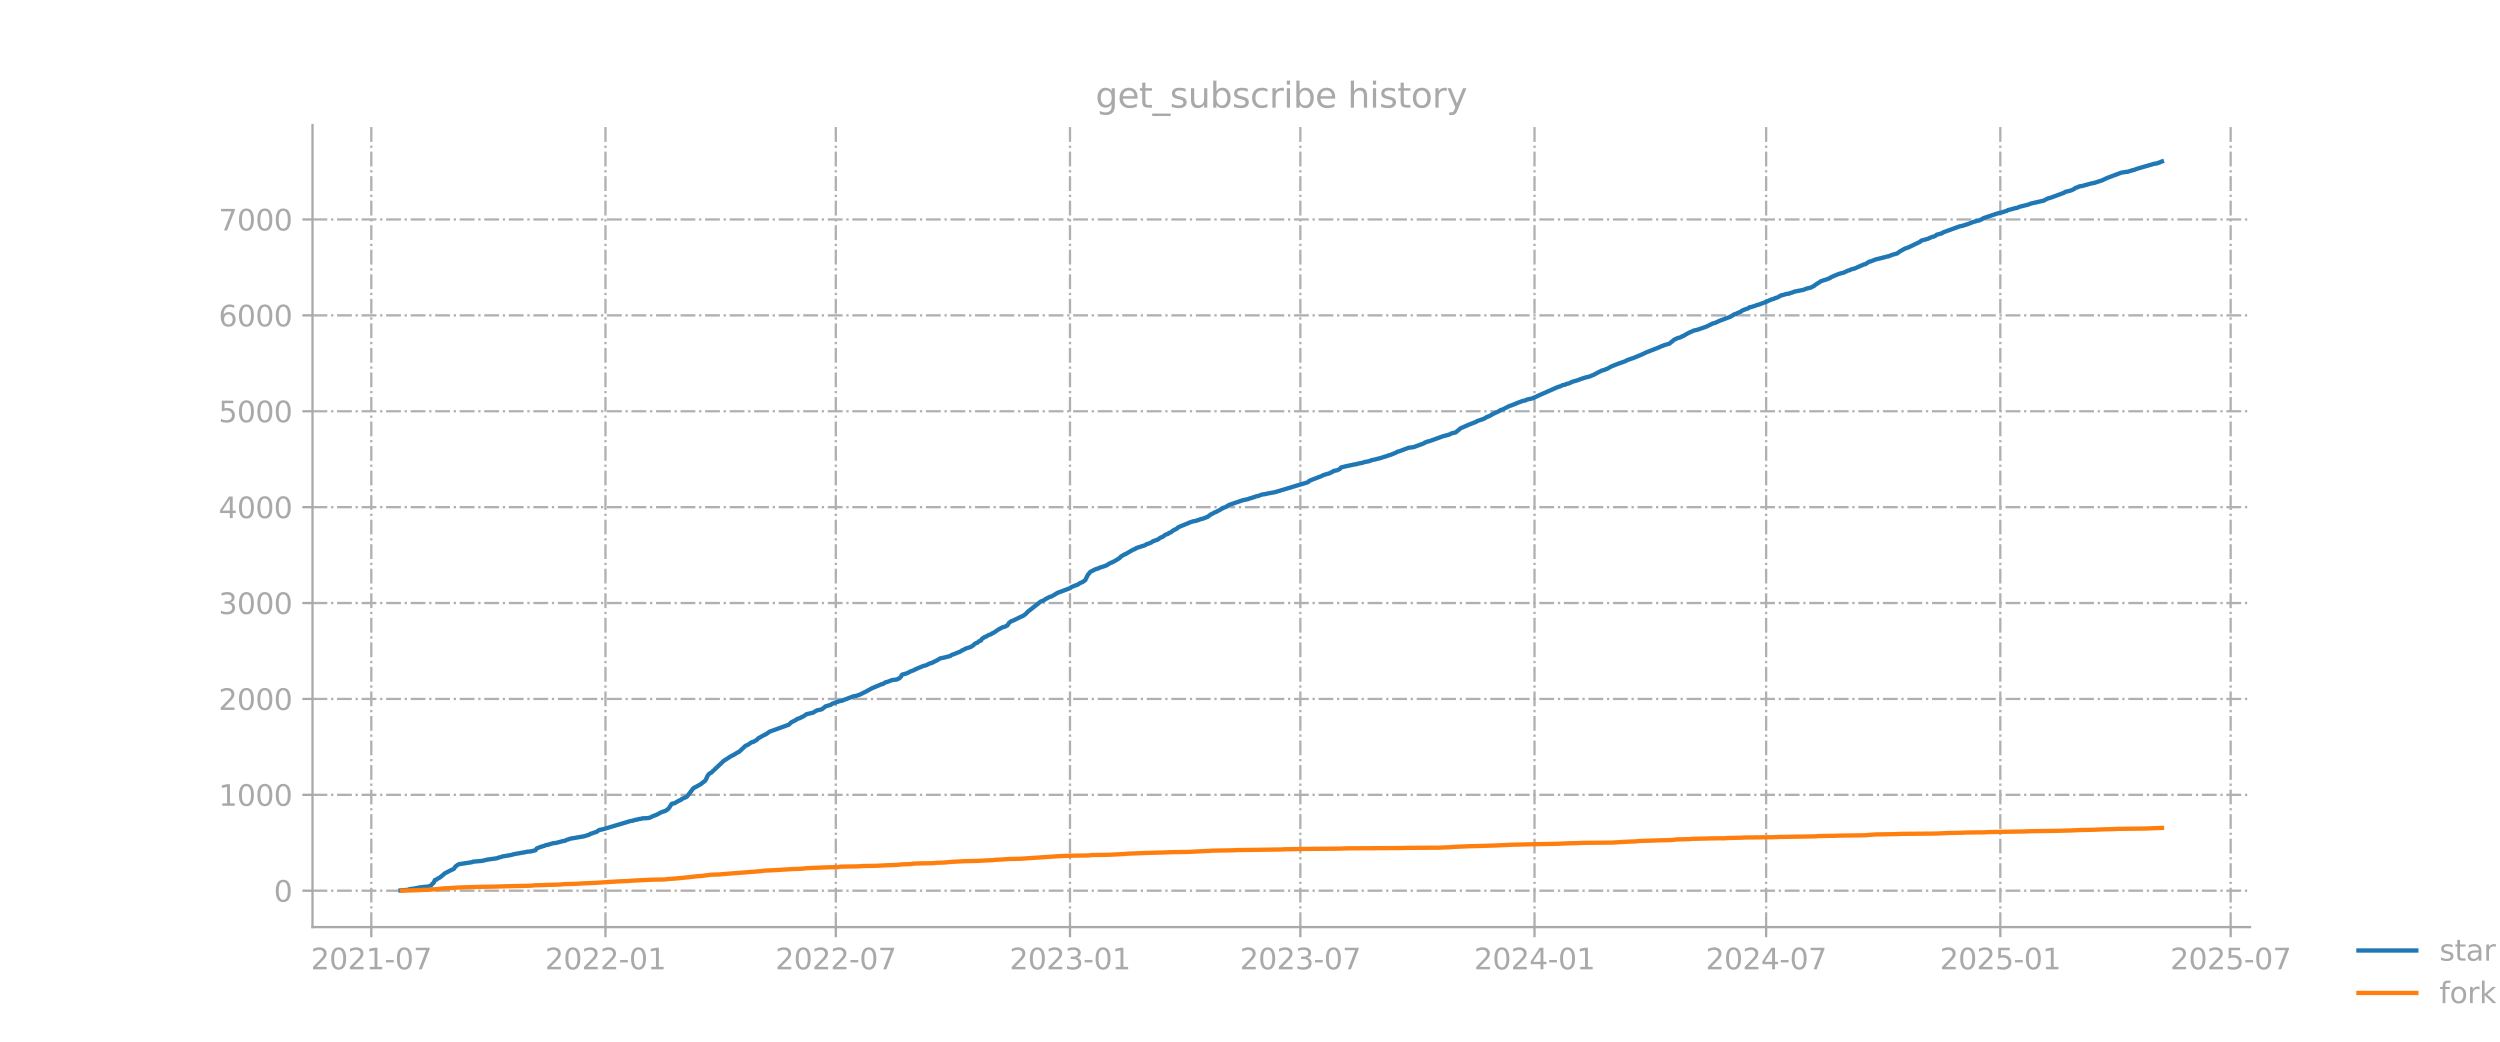 <?xml version="1.0" encoding="utf-8" standalone="no"?>
<!DOCTYPE svg PUBLIC "-//W3C//DTD SVG 1.1//EN"
  "http://www.w3.org/Graphics/SVG/1.1/DTD/svg11.dtd">
<svg xmlns:xlink="http://www.w3.org/1999/xlink" width="864pt" height="360pt" viewBox="0 0 864 360" xmlns="http://www.w3.org/2000/svg" version="1.1">
 <defs>
  <style type="text/css">*{stroke-linejoin: round; stroke-linecap: butt}</style>
 </defs>
 <g id="figure_1">
  <g id="patch_1">
   <path d="M 0 360 
L 864 360 
L 864 0 
L 0 0 
L 0 360 
z
" style="fill: none; opacity: 0"/>
  </g>
  <g id="axes_1">
   <g id="patch_2">
    <path d="M 108 320.4 
L 777.6 320.4 
L 777.6 43.2 
L 108 43.2 
L 108 320.4 
z
" style="fill: none; opacity: 0"/>
   </g>
   <g id="matplotlib.axis_1">
    <g id="xtick_1">
     <g id="line2d_1">
      <path d="M 128.32 320.4 
L 128.32 43.2 
" clip-path="url(#p3b0c1afda5)" style="fill: none; stroke-dasharray: 5.12,1.28,0.8,1.28; stroke-dashoffset: 0; stroke: #b0b0b0; stroke-width: 0.8"/>
     </g>
     <g id="line2d_2">
      <defs>
       <path id="mef8907fcc9" d="M 0 0 
L 0 3.5 
" style="stroke: #a9a9a9; stroke-width: 0.8"/>
      </defs>
      <g>
       <use xlink:href="#mef8907fcc9" x="128.32" y="320.4" style="fill: #a9a9a9; stroke: #a9a9a9; stroke-width: 0.8"/>
      </g>
     </g>
     <g id="text_1">
      <!-- 2021-07 -->
      <g style="fill: #a9a9a9" transform="translate(107.429 334.998) scale(0.1 -0.1)">
       <defs>
        <path id="DejaVuSans-32" d="M 1228 531 
L 3431 531 
L 3431 0 
L 469 0 
L 469 531 
Q 828 903 1448 1529 
Q 2069 2156 2228 2338 
Q 2531 2678 2651 2914 
Q 2772 3150 2772 3378 
Q 2772 3750 2511 3984 
Q 2250 4219 1831 4219 
Q 1534 4219 1204 4116 
Q 875 4013 500 3803 
L 500 4441 
Q 881 4594 1212 4672 
Q 1544 4750 1819 4750 
Q 2544 4750 2975 4387 
Q 3406 4025 3406 3419 
Q 3406 3131 3298 2873 
Q 3191 2616 2906 2266 
Q 2828 2175 2409 1742 
Q 1991 1309 1228 531 
z
" transform="scale(0.016)"/>
        <path id="DejaVuSans-30" d="M 2034 4250 
Q 1547 4250 1301 3770 
Q 1056 3291 1056 2328 
Q 1056 1369 1301 889 
Q 1547 409 2034 409 
Q 2525 409 2770 889 
Q 3016 1369 3016 2328 
Q 3016 3291 2770 3770 
Q 2525 4250 2034 4250 
z
M 2034 4750 
Q 2819 4750 3233 4129 
Q 3647 3509 3647 2328 
Q 3647 1150 3233 529 
Q 2819 -91 2034 -91 
Q 1250 -91 836 529 
Q 422 1150 422 2328 
Q 422 3509 836 4129 
Q 1250 4750 2034 4750 
z
" transform="scale(0.016)"/>
        <path id="DejaVuSans-31" d="M 794 531 
L 1825 531 
L 1825 4091 
L 703 3866 
L 703 4441 
L 1819 4666 
L 2450 4666 
L 2450 531 
L 3481 531 
L 3481 0 
L 794 0 
L 794 531 
z
" transform="scale(0.016)"/>
        <path id="DejaVuSans-2d" d="M 313 2009 
L 1997 2009 
L 1997 1497 
L 313 1497 
L 313 2009 
z
" transform="scale(0.016)"/>
        <path id="DejaVuSans-37" d="M 525 4666 
L 3525 4666 
L 3525 4397 
L 1831 0 
L 1172 0 
L 2766 4134 
L 525 4134 
L 525 4666 
z
" transform="scale(0.016)"/>
       </defs>
       <use xlink:href="#DejaVuSans-32"/>
       <use xlink:href="#DejaVuSans-30" transform="translate(63.623 0)"/>
       <use xlink:href="#DejaVuSans-32" transform="translate(127.246 0)"/>
       <use xlink:href="#DejaVuSans-31" transform="translate(190.869 0)"/>
       <use xlink:href="#DejaVuSans-2d" transform="translate(254.492 0)"/>
       <use xlink:href="#DejaVuSans-30" transform="translate(290.576 0)"/>
       <use xlink:href="#DejaVuSans-37" transform="translate(354.199 0)"/>
      </g>
     </g>
    </g>
    <g id="xtick_2">
     <g id="line2d_3">
      <path d="M 209.249 320.4 
L 209.249 43.2 
" clip-path="url(#p3b0c1afda5)" style="fill: none; stroke-dasharray: 5.12,1.28,0.8,1.28; stroke-dashoffset: 0; stroke: #b0b0b0; stroke-width: 0.8"/>
     </g>
     <g id="line2d_4">
      <g>
       <use xlink:href="#mef8907fcc9" x="209.249" y="320.4" style="fill: #a9a9a9; stroke: #a9a9a9; stroke-width: 0.8"/>
      </g>
     </g>
     <g id="text_2">
      <!-- 2022-01 -->
      <g style="fill: #a9a9a9" transform="translate(188.358 334.998) scale(0.1 -0.1)">
       <use xlink:href="#DejaVuSans-32"/>
       <use xlink:href="#DejaVuSans-30" transform="translate(63.623 0)"/>
       <use xlink:href="#DejaVuSans-32" transform="translate(127.246 0)"/>
       <use xlink:href="#DejaVuSans-32" transform="translate(190.869 0)"/>
       <use xlink:href="#DejaVuSans-2d" transform="translate(254.492 0)"/>
       <use xlink:href="#DejaVuSans-30" transform="translate(290.576 0)"/>
       <use xlink:href="#DejaVuSans-31" transform="translate(354.199 0)"/>
      </g>
     </g>
    </g>
    <g id="xtick_3">
     <g id="line2d_5">
      <path d="M 288.859 320.4 
L 288.859 43.2 
" clip-path="url(#p3b0c1afda5)" style="fill: none; stroke-dasharray: 5.12,1.28,0.8,1.28; stroke-dashoffset: 0; stroke: #b0b0b0; stroke-width: 0.8"/>
     </g>
     <g id="line2d_6">
      <g>
       <use xlink:href="#mef8907fcc9" x="288.859" y="320.4" style="fill: #a9a9a9; stroke: #a9a9a9; stroke-width: 0.8"/>
      </g>
     </g>
     <g id="text_3">
      <!-- 2022-07 -->
      <g style="fill: #a9a9a9" transform="translate(267.967 334.998) scale(0.1 -0.1)">
       <use xlink:href="#DejaVuSans-32"/>
       <use xlink:href="#DejaVuSans-30" transform="translate(63.623 0)"/>
       <use xlink:href="#DejaVuSans-32" transform="translate(127.246 0)"/>
       <use xlink:href="#DejaVuSans-32" transform="translate(190.869 0)"/>
       <use xlink:href="#DejaVuSans-2d" transform="translate(254.492 0)"/>
       <use xlink:href="#DejaVuSans-30" transform="translate(290.576 0)"/>
       <use xlink:href="#DejaVuSans-37" transform="translate(354.199 0)"/>
      </g>
     </g>
    </g>
    <g id="xtick_4">
     <g id="line2d_7">
      <path d="M 369.788 320.4 
L 369.788 43.2 
" clip-path="url(#p3b0c1afda5)" style="fill: none; stroke-dasharray: 5.12,1.28,0.8,1.28; stroke-dashoffset: 0; stroke: #b0b0b0; stroke-width: 0.8"/>
     </g>
     <g id="line2d_8">
      <g>
       <use xlink:href="#mef8907fcc9" x="369.788" y="320.4" style="fill: #a9a9a9; stroke: #a9a9a9; stroke-width: 0.8"/>
      </g>
     </g>
     <g id="text_4">
      <!-- 2023-01 -->
      <g style="fill: #a9a9a9" transform="translate(348.897 334.998) scale(0.1 -0.1)">
       <defs>
        <path id="DejaVuSans-33" d="M 2597 2516 
Q 3050 2419 3304 2112 
Q 3559 1806 3559 1356 
Q 3559 666 3084 287 
Q 2609 -91 1734 -91 
Q 1441 -91 1130 -33 
Q 819 25 488 141 
L 488 750 
Q 750 597 1062 519 
Q 1375 441 1716 441 
Q 2309 441 2620 675 
Q 2931 909 2931 1356 
Q 2931 1769 2642 2001 
Q 2353 2234 1838 2234 
L 1294 2234 
L 1294 2753 
L 1863 2753 
Q 2328 2753 2575 2939 
Q 2822 3125 2822 3475 
Q 2822 3834 2567 4026 
Q 2313 4219 1838 4219 
Q 1578 4219 1281 4162 
Q 984 4106 628 3988 
L 628 4550 
Q 988 4650 1302 4700 
Q 1616 4750 1894 4750 
Q 2613 4750 3031 4423 
Q 3450 4097 3450 3541 
Q 3450 3153 3228 2886 
Q 3006 2619 2597 2516 
z
" transform="scale(0.016)"/>
       </defs>
       <use xlink:href="#DejaVuSans-32"/>
       <use xlink:href="#DejaVuSans-30" transform="translate(63.623 0)"/>
       <use xlink:href="#DejaVuSans-32" transform="translate(127.246 0)"/>
       <use xlink:href="#DejaVuSans-33" transform="translate(190.869 0)"/>
       <use xlink:href="#DejaVuSans-2d" transform="translate(254.492 0)"/>
       <use xlink:href="#DejaVuSans-30" transform="translate(290.576 0)"/>
       <use xlink:href="#DejaVuSans-31" transform="translate(354.199 0)"/>
      </g>
     </g>
    </g>
    <g id="xtick_5">
     <g id="line2d_9">
      <path d="M 449.397 320.4 
L 449.397 43.2 
" clip-path="url(#p3b0c1afda5)" style="fill: none; stroke-dasharray: 5.12,1.28,0.8,1.28; stroke-dashoffset: 0; stroke: #b0b0b0; stroke-width: 0.8"/>
     </g>
     <g id="line2d_10">
      <g>
       <use xlink:href="#mef8907fcc9" x="449.397" y="320.4" style="fill: #a9a9a9; stroke: #a9a9a9; stroke-width: 0.8"/>
      </g>
     </g>
     <g id="text_5">
      <!-- 2023-07 -->
      <g style="fill: #a9a9a9" transform="translate(428.506 334.998) scale(0.1 -0.1)">
       <use xlink:href="#DejaVuSans-32"/>
       <use xlink:href="#DejaVuSans-30" transform="translate(63.623 0)"/>
       <use xlink:href="#DejaVuSans-32" transform="translate(127.246 0)"/>
       <use xlink:href="#DejaVuSans-33" transform="translate(190.869 0)"/>
       <use xlink:href="#DejaVuSans-2d" transform="translate(254.492 0)"/>
       <use xlink:href="#DejaVuSans-30" transform="translate(290.576 0)"/>
       <use xlink:href="#DejaVuSans-37" transform="translate(354.199 0)"/>
      </g>
     </g>
    </g>
    <g id="xtick_6">
     <g id="line2d_11">
      <path d="M 530.327 320.4 
L 530.327 43.2 
" clip-path="url(#p3b0c1afda5)" style="fill: none; stroke-dasharray: 5.12,1.28,0.8,1.28; stroke-dashoffset: 0; stroke: #b0b0b0; stroke-width: 0.8"/>
     </g>
     <g id="line2d_12">
      <g>
       <use xlink:href="#mef8907fcc9" x="530.327" y="320.4" style="fill: #a9a9a9; stroke: #a9a9a9; stroke-width: 0.8"/>
      </g>
     </g>
     <g id="text_6">
      <!-- 2024-01 -->
      <g style="fill: #a9a9a9" transform="translate(509.435 334.998) scale(0.1 -0.1)">
       <defs>
        <path id="DejaVuSans-34" d="M 2419 4116 
L 825 1625 
L 2419 1625 
L 2419 4116 
z
M 2253 4666 
L 3047 4666 
L 3047 1625 
L 3713 1625 
L 3713 1100 
L 3047 1100 
L 3047 0 
L 2419 0 
L 2419 1100 
L 313 1100 
L 313 1709 
L 2253 4666 
z
" transform="scale(0.016)"/>
       </defs>
       <use xlink:href="#DejaVuSans-32"/>
       <use xlink:href="#DejaVuSans-30" transform="translate(63.623 0)"/>
       <use xlink:href="#DejaVuSans-32" transform="translate(127.246 0)"/>
       <use xlink:href="#DejaVuSans-34" transform="translate(190.869 0)"/>
       <use xlink:href="#DejaVuSans-2d" transform="translate(254.492 0)"/>
       <use xlink:href="#DejaVuSans-30" transform="translate(290.576 0)"/>
       <use xlink:href="#DejaVuSans-31" transform="translate(354.199 0)"/>
      </g>
     </g>
    </g>
    <g id="xtick_7">
     <g id="line2d_13">
      <path d="M 610.376 320.4 
L 610.376 43.2 
" clip-path="url(#p3b0c1afda5)" style="fill: none; stroke-dasharray: 5.12,1.28,0.8,1.28; stroke-dashoffset: 0; stroke: #b0b0b0; stroke-width: 0.8"/>
     </g>
     <g id="line2d_14">
      <g>
       <use xlink:href="#mef8907fcc9" x="610.376" y="320.4" style="fill: #a9a9a9; stroke: #a9a9a9; stroke-width: 0.8"/>
      </g>
     </g>
     <g id="text_7">
      <!-- 2024-07 -->
      <g style="fill: #a9a9a9" transform="translate(589.485 334.998) scale(0.1 -0.1)">
       <use xlink:href="#DejaVuSans-32"/>
       <use xlink:href="#DejaVuSans-30" transform="translate(63.623 0)"/>
       <use xlink:href="#DejaVuSans-32" transform="translate(127.246 0)"/>
       <use xlink:href="#DejaVuSans-34" transform="translate(190.869 0)"/>
       <use xlink:href="#DejaVuSans-2d" transform="translate(254.492 0)"/>
       <use xlink:href="#DejaVuSans-30" transform="translate(290.576 0)"/>
       <use xlink:href="#DejaVuSans-37" transform="translate(354.199 0)"/>
      </g>
     </g>
    </g>
    <g id="xtick_8">
     <g id="line2d_15">
      <path d="M 691.305 320.4 
L 691.305 43.2 
" clip-path="url(#p3b0c1afda5)" style="fill: none; stroke-dasharray: 5.12,1.28,0.8,1.28; stroke-dashoffset: 0; stroke: #b0b0b0; stroke-width: 0.8"/>
     </g>
     <g id="line2d_16">
      <g>
       <use xlink:href="#mef8907fcc9" x="691.305" y="320.4" style="fill: #a9a9a9; stroke: #a9a9a9; stroke-width: 0.8"/>
      </g>
     </g>
     <g id="text_8">
      <!-- 2025-01 -->
      <g style="fill: #a9a9a9" transform="translate(670.414 334.998) scale(0.1 -0.1)">
       <defs>
        <path id="DejaVuSans-35" d="M 691 4666 
L 3169 4666 
L 3169 4134 
L 1269 4134 
L 1269 2991 
Q 1406 3038 1543 3061 
Q 1681 3084 1819 3084 
Q 2600 3084 3056 2656 
Q 3513 2228 3513 1497 
Q 3513 744 3044 326 
Q 2575 -91 1722 -91 
Q 1428 -91 1123 -41 
Q 819 9 494 109 
L 494 744 
Q 775 591 1075 516 
Q 1375 441 1709 441 
Q 2250 441 2565 725 
Q 2881 1009 2881 1497 
Q 2881 1984 2565 2268 
Q 2250 2553 1709 2553 
Q 1456 2553 1204 2497 
Q 953 2441 691 2322 
L 691 4666 
z
" transform="scale(0.016)"/>
       </defs>
       <use xlink:href="#DejaVuSans-32"/>
       <use xlink:href="#DejaVuSans-30" transform="translate(63.623 0)"/>
       <use xlink:href="#DejaVuSans-32" transform="translate(127.246 0)"/>
       <use xlink:href="#DejaVuSans-35" transform="translate(190.869 0)"/>
       <use xlink:href="#DejaVuSans-2d" transform="translate(254.492 0)"/>
       <use xlink:href="#DejaVuSans-30" transform="translate(290.576 0)"/>
       <use xlink:href="#DejaVuSans-31" transform="translate(354.199 0)"/>
      </g>
     </g>
    </g>
    <g id="xtick_9">
     <g id="line2d_17">
      <path d="M 770.915 320.4 
L 770.915 43.2 
" clip-path="url(#p3b0c1afda5)" style="fill: none; stroke-dasharray: 5.12,1.28,0.8,1.28; stroke-dashoffset: 0; stroke: #b0b0b0; stroke-width: 0.8"/>
     </g>
     <g id="line2d_18">
      <g>
       <use xlink:href="#mef8907fcc9" x="770.915" y="320.4" style="fill: #a9a9a9; stroke: #a9a9a9; stroke-width: 0.8"/>
      </g>
     </g>
     <g id="text_9">
      <!-- 2025-07 -->
      <g style="fill: #a9a9a9" transform="translate(750.023 334.998) scale(0.1 -0.1)">
       <use xlink:href="#DejaVuSans-32"/>
       <use xlink:href="#DejaVuSans-30" transform="translate(63.623 0)"/>
       <use xlink:href="#DejaVuSans-32" transform="translate(127.246 0)"/>
       <use xlink:href="#DejaVuSans-35" transform="translate(190.869 0)"/>
       <use xlink:href="#DejaVuSans-2d" transform="translate(254.492 0)"/>
       <use xlink:href="#DejaVuSans-30" transform="translate(290.576 0)"/>
       <use xlink:href="#DejaVuSans-37" transform="translate(354.199 0)"/>
      </g>
     </g>
    </g>
   </g>
   <g id="matplotlib.axis_2">
    <g id="ytick_1">
     <g id="line2d_19">
      <path d="M 108 307.833 
L 777.6 307.833 
" clip-path="url(#p3b0c1afda5)" style="fill: none; stroke-dasharray: 5.12,1.28,0.8,1.28; stroke-dashoffset: 0; stroke: #b0b0b0; stroke-width: 0.8"/>
     </g>
     <g id="line2d_20">
      <defs>
       <path id="m6b32a4c762" d="M 0 0 
L -3.5 0 
" style="stroke: #a9a9a9; stroke-width: 0.8"/>
      </defs>
      <g>
       <use xlink:href="#m6b32a4c762" x="108" y="307.833" style="fill: #a9a9a9; stroke: #a9a9a9; stroke-width: 0.8"/>
      </g>
     </g>
     <g id="text_10">
      <!-- 0 -->
      <g style="fill: #a9a9a9" transform="translate(94.638 311.632) scale(0.1 -0.1)">
       <use xlink:href="#DejaVuSans-30"/>
      </g>
     </g>
    </g>
    <g id="ytick_2">
     <g id="line2d_21">
      <path d="M 108 274.693 
L 777.6 274.693 
" clip-path="url(#p3b0c1afda5)" style="fill: none; stroke-dasharray: 5.12,1.28,0.8,1.28; stroke-dashoffset: 0; stroke: #b0b0b0; stroke-width: 0.8"/>
     </g>
     <g id="line2d_22">
      <g>
       <use xlink:href="#m6b32a4c762" x="108" y="274.693" style="fill: #a9a9a9; stroke: #a9a9a9; stroke-width: 0.8"/>
      </g>
     </g>
     <g id="text_11">
      <!-- 1000 -->
      <g style="fill: #a9a9a9" transform="translate(75.55 278.492) scale(0.1 -0.1)">
       <use xlink:href="#DejaVuSans-31"/>
       <use xlink:href="#DejaVuSans-30" transform="translate(63.623 0)"/>
       <use xlink:href="#DejaVuSans-30" transform="translate(127.246 0)"/>
       <use xlink:href="#DejaVuSans-30" transform="translate(190.869 0)"/>
      </g>
     </g>
    </g>
    <g id="ytick_3">
     <g id="line2d_23">
      <path d="M 108 241.552 
L 777.6 241.552 
" clip-path="url(#p3b0c1afda5)" style="fill: none; stroke-dasharray: 5.12,1.28,0.8,1.28; stroke-dashoffset: 0; stroke: #b0b0b0; stroke-width: 0.8"/>
     </g>
     <g id="line2d_24">
      <g>
       <use xlink:href="#m6b32a4c762" x="108" y="241.552" style="fill: #a9a9a9; stroke: #a9a9a9; stroke-width: 0.8"/>
      </g>
     </g>
     <g id="text_12">
      <!-- 2000 -->
      <g style="fill: #a9a9a9" transform="translate(75.55 245.351) scale(0.1 -0.1)">
       <use xlink:href="#DejaVuSans-32"/>
       <use xlink:href="#DejaVuSans-30" transform="translate(63.623 0)"/>
       <use xlink:href="#DejaVuSans-30" transform="translate(127.246 0)"/>
       <use xlink:href="#DejaVuSans-30" transform="translate(190.869 0)"/>
      </g>
     </g>
    </g>
    <g id="ytick_4">
     <g id="line2d_25">
      <path d="M 108 208.412 
L 777.6 208.412 
" clip-path="url(#p3b0c1afda5)" style="fill: none; stroke-dasharray: 5.12,1.28,0.8,1.28; stroke-dashoffset: 0; stroke: #b0b0b0; stroke-width: 0.8"/>
     </g>
     <g id="line2d_26">
      <g>
       <use xlink:href="#m6b32a4c762" x="108" y="208.412" style="fill: #a9a9a9; stroke: #a9a9a9; stroke-width: 0.8"/>
      </g>
     </g>
     <g id="text_13">
      <!-- 3000 -->
      <g style="fill: #a9a9a9" transform="translate(75.55 212.211) scale(0.1 -0.1)">
       <use xlink:href="#DejaVuSans-33"/>
       <use xlink:href="#DejaVuSans-30" transform="translate(63.623 0)"/>
       <use xlink:href="#DejaVuSans-30" transform="translate(127.246 0)"/>
       <use xlink:href="#DejaVuSans-30" transform="translate(190.869 0)"/>
      </g>
     </g>
    </g>
    <g id="ytick_5">
     <g id="line2d_27">
      <path d="M 108 175.271 
L 777.6 175.271 
" clip-path="url(#p3b0c1afda5)" style="fill: none; stroke-dasharray: 5.12,1.28,0.8,1.28; stroke-dashoffset: 0; stroke: #b0b0b0; stroke-width: 0.8"/>
     </g>
     <g id="line2d_28">
      <g>
       <use xlink:href="#m6b32a4c762" x="108" y="175.271" style="fill: #a9a9a9; stroke: #a9a9a9; stroke-width: 0.8"/>
      </g>
     </g>
     <g id="text_14">
      <!-- 4000 -->
      <g style="fill: #a9a9a9" transform="translate(75.55 179.071) scale(0.1 -0.1)">
       <use xlink:href="#DejaVuSans-34"/>
       <use xlink:href="#DejaVuSans-30" transform="translate(63.623 0)"/>
       <use xlink:href="#DejaVuSans-30" transform="translate(127.246 0)"/>
       <use xlink:href="#DejaVuSans-30" transform="translate(190.869 0)"/>
      </g>
     </g>
    </g>
    <g id="ytick_6">
     <g id="line2d_29">
      <path d="M 108 142.131 
L 777.6 142.131 
" clip-path="url(#p3b0c1afda5)" style="fill: none; stroke-dasharray: 5.12,1.28,0.8,1.28; stroke-dashoffset: 0; stroke: #b0b0b0; stroke-width: 0.8"/>
     </g>
     <g id="line2d_30">
      <g>
       <use xlink:href="#m6b32a4c762" x="108" y="142.131" style="fill: #a9a9a9; stroke: #a9a9a9; stroke-width: 0.8"/>
      </g>
     </g>
     <g id="text_15">
      <!-- 5000 -->
      <g style="fill: #a9a9a9" transform="translate(75.55 145.93) scale(0.1 -0.1)">
       <use xlink:href="#DejaVuSans-35"/>
       <use xlink:href="#DejaVuSans-30" transform="translate(63.623 0)"/>
       <use xlink:href="#DejaVuSans-30" transform="translate(127.246 0)"/>
       <use xlink:href="#DejaVuSans-30" transform="translate(190.869 0)"/>
      </g>
     </g>
    </g>
    <g id="ytick_7">
     <g id="line2d_31">
      <path d="M 108 108.99 
L 777.6 108.99 
" clip-path="url(#p3b0c1afda5)" style="fill: none; stroke-dasharray: 5.12,1.28,0.8,1.28; stroke-dashoffset: 0; stroke: #b0b0b0; stroke-width: 0.8"/>
     </g>
     <g id="line2d_32">
      <g>
       <use xlink:href="#m6b32a4c762" x="108" y="108.99" style="fill: #a9a9a9; stroke: #a9a9a9; stroke-width: 0.8"/>
      </g>
     </g>
     <g id="text_16">
      <!-- 6000 -->
      <g style="fill: #a9a9a9" transform="translate(75.55 112.79) scale(0.1 -0.1)">
       <defs>
        <path id="DejaVuSans-36" d="M 2113 2584 
Q 1688 2584 1439 2293 
Q 1191 2003 1191 1497 
Q 1191 994 1439 701 
Q 1688 409 2113 409 
Q 2538 409 2786 701 
Q 3034 994 3034 1497 
Q 3034 2003 2786 2293 
Q 2538 2584 2113 2584 
z
M 3366 4563 
L 3366 3988 
Q 3128 4100 2886 4159 
Q 2644 4219 2406 4219 
Q 1781 4219 1451 3797 
Q 1122 3375 1075 2522 
Q 1259 2794 1537 2939 
Q 1816 3084 2150 3084 
Q 2853 3084 3261 2657 
Q 3669 2231 3669 1497 
Q 3669 778 3244 343 
Q 2819 -91 2113 -91 
Q 1303 -91 875 529 
Q 447 1150 447 2328 
Q 447 3434 972 4092 
Q 1497 4750 2381 4750 
Q 2619 4750 2861 4703 
Q 3103 4656 3366 4563 
z
" transform="scale(0.016)"/>
       </defs>
       <use xlink:href="#DejaVuSans-36"/>
       <use xlink:href="#DejaVuSans-30" transform="translate(63.623 0)"/>
       <use xlink:href="#DejaVuSans-30" transform="translate(127.246 0)"/>
       <use xlink:href="#DejaVuSans-30" transform="translate(190.869 0)"/>
      </g>
     </g>
    </g>
    <g id="ytick_8">
     <g id="line2d_33">
      <path d="M 108 75.85 
L 777.6 75.85 
" clip-path="url(#p3b0c1afda5)" style="fill: none; stroke-dasharray: 5.12,1.28,0.8,1.28; stroke-dashoffset: 0; stroke: #b0b0b0; stroke-width: 0.8"/>
     </g>
     <g id="line2d_34">
      <g>
       <use xlink:href="#m6b32a4c762" x="108" y="75.85" style="fill: #a9a9a9; stroke: #a9a9a9; stroke-width: 0.8"/>
      </g>
     </g>
     <g id="text_17">
      <!-- 7000 -->
      <g style="fill: #a9a9a9" transform="translate(75.55 79.649) scale(0.1 -0.1)">
       <use xlink:href="#DejaVuSans-37"/>
       <use xlink:href="#DejaVuSans-30" transform="translate(63.623 0)"/>
       <use xlink:href="#DejaVuSans-30" transform="translate(127.246 0)"/>
       <use xlink:href="#DejaVuSans-30" transform="translate(190.869 0)"/>
      </g>
     </g>
    </g>
   </g>
   <g id="line2d_35">
    <path d="M 138.436 307.734 
L 141.075 307.502 
L 141.515 307.303 
L 143.275 307.071 
L 145.034 306.706 
L 145.914 306.574 
L 148.113 306.375 
L 148.992 306.01 
L 149.432 305.414 
L 149.872 305.116 
L 150.312 304.121 
L 150.752 304.055 
L 151.191 303.691 
L 152.071 303.227 
L 153.83 301.768 
L 155.59 300.874 
L 156.909 300.244 
L 157.349 299.515 
L 158.229 298.852 
L 158.669 298.653 
L 163.067 297.99 
L 163.507 297.792 
L 166.586 297.526 
L 168.345 297.096 
L 171.864 296.599 
L 172.303 296.367 
L 172.743 296.3 
L 173.623 296.002 
L 176.702 295.472 
L 177.581 295.207 
L 181.54 294.511 
L 182.42 294.312 
L 183.299 294.279 
L 185.059 293.848 
L 185.498 293.218 
L 186.818 292.688 
L 188.137 292.323 
L 188.577 292.091 
L 189.457 291.926 
L 191.216 291.395 
L 192.096 291.329 
L 192.976 291.097 
L 194.735 290.633 
L 195.175 290.6 
L 196.054 290.169 
L 196.494 290.103 
L 196.934 289.871 
L 201.772 289.043 
L 203.531 288.512 
L 203.971 288.214 
L 206.17 287.485 
L 207.05 286.855 
L 208.37 286.59 
L 218.046 283.707 
L 218.486 283.674 
L 219.805 283.276 
L 220.245 283.276 
L 220.685 283.077 
L 221.565 282.978 
L 222.004 282.812 
L 223.764 282.746 
L 224.643 282.58 
L 225.523 282.116 
L 226.843 281.619 
L 227.722 281.155 
L 228.602 280.691 
L 229.482 280.393 
L 229.921 280.26 
L 230.801 279.697 
L 231.241 279.2 
L 232.121 277.808 
L 232.56 277.675 
L 233 277.675 
L 234.32 276.88 
L 234.76 276.648 
L 235.199 276.549 
L 235.639 276.118 
L 236.519 275.753 
L 237.399 275.322 
L 239.598 272.439 
L 242.237 270.981 
L 243.116 270.252 
L 243.556 269.987 
L 243.996 269.357 
L 244.436 268.33 
L 244.876 267.634 
L 245.316 267.269 
L 245.755 267.07 
L 249.274 263.756 
L 250.154 262.928 
L 252.793 261.238 
L 253.232 261.072 
L 254.992 260.011 
L 255.432 259.813 
L 257.631 257.758 
L 258.51 257.393 
L 259.39 256.764 
L 259.83 256.499 
L 260.27 256.432 
L 261.589 255.67 
L 262.029 255.173 
L 264.228 253.947 
L 264.668 253.781 
L 265.988 252.853 
L 272.585 250.467 
L 273.465 249.639 
L 274.784 248.976 
L 275.664 248.412 
L 276.544 248.147 
L 276.983 247.849 
L 277.423 247.716 
L 278.743 246.822 
L 280.942 246.324 
L 282.261 245.529 
L 283.581 245.231 
L 284.021 245.131 
L 285.34 244.104 
L 287.1 243.607 
L 287.539 243.242 
L 290.178 242.314 
L 291.058 242.149 
L 291.938 241.784 
L 295.017 240.624 
L 295.896 240.492 
L 297.216 240.028 
L 299.415 238.934 
L 301.174 237.94 
L 304.693 236.449 
L 305.133 236.382 
L 306.012 235.819 
L 306.892 235.587 
L 308.211 235.057 
L 309.971 234.825 
L 310.85 234.361 
L 311.29 233.963 
L 311.73 233.168 
L 313.489 232.671 
L 314.809 231.975 
L 315.689 231.676 
L 316.568 231.212 
L 319.207 230.119 
L 320.087 229.92 
L 320.967 229.456 
L 321.406 229.257 
L 321.846 229.191 
L 324.045 228.097 
L 324.925 227.534 
L 326.245 227.269 
L 328.444 226.705 
L 328.884 226.341 
L 329.763 226.043 
L 331.962 225.148 
L 332.402 224.816 
L 332.842 224.651 
L 333.722 224.153 
L 335.481 223.59 
L 336.361 223.027 
L 336.801 222.563 
L 337.24 222.298 
L 337.68 222.198 
L 338.56 221.469 
L 339 221.403 
L 339.44 220.674 
L 339.879 220.475 
L 340.319 220.11 
L 340.759 220.044 
L 341.639 219.481 
L 342.518 219.182 
L 342.958 218.851 
L 343.398 218.685 
L 345.157 217.492 
L 346.477 216.796 
L 347.356 216.564 
L 348.236 216.067 
L 348.676 215.305 
L 349.556 214.642 
L 349.995 214.543 
L 352.634 213.25 
L 353.514 212.886 
L 354.394 212.256 
L 355.273 211.361 
L 359.232 208.246 
L 359.672 207.882 
L 360.551 207.583 
L 361.431 206.987 
L 362.751 206.291 
L 363.19 206.225 
L 364.51 205.495 
L 365.39 204.932 
L 369.788 203.275 
L 370.228 202.91 
L 371.987 202.215 
L 372.427 202.082 
L 373.307 201.485 
L 374.186 201.121 
L 375.066 200.491 
L 375.946 198.702 
L 376.825 197.641 
L 378.145 196.945 
L 379.024 196.581 
L 379.464 196.514 
L 379.904 196.249 
L 382.103 195.52 
L 382.543 195.321 
L 383.423 194.725 
L 384.742 194.161 
L 385.622 193.664 
L 386.502 193.134 
L 386.941 192.836 
L 387.381 192.339 
L 388.701 191.576 
L 389.141 191.411 
L 390.02 190.88 
L 391.78 189.886 
L 392.219 189.787 
L 392.659 189.422 
L 395.738 188.428 
L 396.178 188.097 
L 397.057 187.832 
L 397.937 187.467 
L 398.377 187.102 
L 400.136 186.473 
L 401.016 185.843 
L 401.896 185.479 
L 402.775 184.783 
L 403.655 184.518 
L 404.095 184.12 
L 404.535 184.054 
L 405.414 183.358 
L 406.294 182.894 
L 406.734 182.695 
L 407.174 182.231 
L 410.252 180.971 
L 411.132 180.574 
L 412.452 180.143 
L 413.331 180.01 
L 413.771 179.812 
L 414.211 179.745 
L 415.091 179.348 
L 415.53 179.314 
L 417.29 178.652 
L 418.609 177.691 
L 419.049 177.525 
L 419.929 177.028 
L 420.369 176.895 
L 423.008 175.404 
L 423.447 175.304 
L 424.767 174.509 
L 426.086 174.045 
L 426.966 173.747 
L 428.725 173.15 
L 429.605 172.852 
L 431.364 172.488 
L 431.804 172.289 
L 432.684 172.057 
L 433.124 171.858 
L 433.564 171.792 
L 434.003 171.56 
L 434.883 171.394 
L 436.203 170.897 
L 437.082 170.797 
L 438.402 170.499 
L 440.601 170.101 
L 452.036 166.655 
L 452.476 166.191 
L 453.356 165.826 
L 456.875 164.468 
L 457.314 164.202 
L 458.634 163.805 
L 459.514 163.573 
L 459.953 163.274 
L 460.393 163.175 
L 460.833 162.777 
L 462.153 162.512 
L 463.032 162.081 
L 463.472 161.551 
L 465.231 161.12 
L 468.31 160.458 
L 468.75 160.458 
L 469.19 160.259 
L 470.949 159.927 
L 471.389 159.728 
L 473.148 159.397 
L 474.028 159.033 
L 474.908 158.867 
L 477.107 158.303 
L 478.866 157.74 
L 479.306 157.641 
L 479.746 157.409 
L 480.626 157.177 
L 481.505 156.812 
L 482.385 156.481 
L 482.825 156.182 
L 483.704 155.917 
L 486.783 154.757 
L 488.543 154.525 
L 492.061 153.233 
L 492.501 152.902 
L 492.941 152.802 
L 493.381 152.57 
L 493.82 152.537 
L 498.659 150.781 
L 500.858 150.184 
L 501.737 149.753 
L 503.057 149.455 
L 504.816 147.997 
L 506.576 147.235 
L 507.455 146.837 
L 510.094 145.809 
L 510.534 145.511 
L 512.733 144.782 
L 514.053 144.02 
L 514.493 143.92 
L 516.252 142.926 
L 518.011 142.131 
L 518.451 141.799 
L 519.331 141.501 
L 521.53 140.374 
L 522.849 139.91 
L 524.609 139.181 
L 525.928 138.684 
L 526.368 138.519 
L 527.248 138.386 
L 527.688 138.088 
L 529.447 137.723 
L 530.327 137.359 
L 532.086 136.53 
L 538.244 133.813 
L 539.563 133.382 
L 540.003 133.084 
L 540.883 132.984 
L 541.322 132.686 
L 542.202 132.52 
L 543.082 132.089 
L 543.521 131.89 
L 544.401 131.658 
L 545.281 131.393 
L 546.6 130.896 
L 547.92 130.465 
L 549.239 130.167 
L 550.999 129.438 
L 551.878 128.941 
L 553.638 128.046 
L 554.517 127.847 
L 554.957 127.582 
L 555.397 127.483 
L 556.716 126.721 
L 557.596 126.356 
L 559.355 125.66 
L 561.555 124.898 
L 562.434 124.434 
L 564.633 123.672 
L 567.272 122.578 
L 569.032 121.749 
L 573.43 120.026 
L 574.31 119.595 
L 574.75 119.496 
L 575.189 119.264 
L 576.949 118.767 
L 578.708 117.309 
L 579.148 117.176 
L 579.588 116.911 
L 580.907 116.546 
L 581.347 116.215 
L 581.787 116.116 
L 582.667 115.552 
L 583.986 114.856 
L 584.866 114.492 
L 585.306 114.26 
L 586.625 113.961 
L 588.824 113.199 
L 589.704 112.901 
L 591.023 112.238 
L 591.903 111.807 
L 592.783 111.575 
L 594.102 110.946 
L 598.061 109.454 
L 599.38 108.626 
L 599.82 108.526 
L 600.7 108.096 
L 601.579 107.764 
L 602.019 107.367 
L 602.899 107.002 
L 604.218 106.538 
L 604.658 106.173 
L 605.098 106.14 
L 605.978 105.875 
L 606.857 105.577 
L 607.297 105.378 
L 607.737 105.312 
L 609.056 104.815 
L 610.376 104.318 
L 612.135 103.522 
L 613.015 103.29 
L 613.455 103.025 
L 614.334 102.793 
L 615.654 102.031 
L 616.094 101.998 
L 617.413 101.567 
L 618.293 101.501 
L 618.733 101.269 
L 619.612 101.037 
L 620.052 100.805 
L 622.251 100.374 
L 623.131 100.208 
L 624.451 99.711 
L 625.77 99.413 
L 627.09 98.717 
L 627.529 98.319 
L 628.849 97.524 
L 629.289 97.192 
L 630.608 96.762 
L 631.488 96.496 
L 631.928 96.264 
L 632.368 96.165 
L 632.807 95.801 
L 635.446 94.674 
L 637.206 94.21 
L 638.085 93.812 
L 638.525 93.58 
L 639.405 93.315 
L 639.845 93.05 
L 640.724 92.884 
L 644.243 91.36 
L 644.683 91.293 
L 646.002 90.432 
L 646.442 90.365 
L 648.201 89.67 
L 649.961 89.239 
L 650.401 89.172 
L 650.84 88.974 
L 651.28 88.94 
L 652.16 88.642 
L 652.6 88.609 
L 653.919 88.079 
L 655.679 87.582 
L 656.558 86.919 
L 658.318 85.925 
L 659.637 85.461 
L 663.156 83.771 
L 663.596 83.539 
L 664.035 83.141 
L 666.235 82.544 
L 667.554 81.948 
L 668.434 81.716 
L 668.874 81.484 
L 669.313 81.119 
L 671.073 80.655 
L 671.513 80.324 
L 677.23 78.236 
L 678.11 78.07 
L 680.309 77.374 
L 681.189 77.01 
L 682.069 76.678 
L 682.948 76.447 
L 683.388 76.248 
L 683.828 76.248 
L 684.708 75.883 
L 685.587 75.353 
L 688.666 74.326 
L 690.425 73.729 
L 691.745 73.431 
L 693.064 73 
L 693.504 72.9 
L 693.944 72.602 
L 694.824 72.403 
L 696.583 71.906 
L 697.023 71.873 
L 697.902 71.475 
L 700.981 70.713 
L 701.861 70.349 
L 706.259 69.354 
L 707.579 68.658 
L 708.898 68.261 
L 713.297 66.637 
L 713.736 66.306 
L 715.056 66.007 
L 715.936 65.742 
L 716.815 65.311 
L 717.255 64.947 
L 718.135 64.682 
L 718.575 64.417 
L 719.454 64.317 
L 722.533 63.455 
L 723.853 63.19 
L 726.492 62.329 
L 728.251 61.5 
L 733.089 59.677 
L 733.969 59.545 
L 734.848 59.379 
L 735.288 59.379 
L 737.048 58.816 
L 737.487 58.749 
L 738.367 58.385 
L 744.525 56.595 
L 745.404 56.496 
L 745.844 56.264 
L 746.284 56.231 
L 746.724 55.933 
L 747.164 55.8 
L 747.164 55.8 
" clip-path="url(#p3b0c1afda5)" style="fill: none; stroke: #1f77b4; stroke-width: 1.5; stroke-linecap: square"/>
   </g>
   <g id="line2d_36">
    <path d="M 138.876 307.8 
L 142.835 307.701 
L 146.353 307.535 
L 148.113 307.535 
L 148.552 307.402 
L 150.752 307.303 
L 153.391 307.005 
L 156.03 306.905 
L 156.909 306.806 
L 159.988 306.673 
L 163.067 306.574 
L 165.266 306.508 
L 170.984 306.408 
L 173.183 306.342 
L 177.142 306.242 
L 178.901 306.209 
L 183.299 306.11 
L 185.059 305.944 
L 186.818 305.911 
L 189.457 305.812 
L 191.216 305.778 
L 193.415 305.712 
L 195.175 305.546 
L 199.133 305.447 
L 200.013 305.381 
L 201.772 305.281 
L 204.411 305.182 
L 206.17 305.082 
L 214.087 304.585 
L 217.166 304.486 
L 218.486 304.353 
L 220.685 304.254 
L 225.083 304.022 
L 229.482 303.956 
L 231.241 303.757 
L 233 303.657 
L 237.838 303.193 
L 240.917 302.829 
L 242.237 302.763 
L 245.755 302.299 
L 248.394 302.232 
L 249.714 302.1 
L 251.033 302 
L 263.349 301.039 
L 264.228 300.874 
L 266.867 300.774 
L 273.905 300.343 
L 276.983 300.244 
L 278.743 300.045 
L 280.942 299.946 
L 283.581 299.846 
L 285.78 299.747 
L 287.539 299.714 
L 289.739 299.647 
L 290.618 299.515 
L 296.776 299.415 
L 297.655 299.316 
L 302.933 299.217 
L 306.892 299.018 
L 309.971 298.918 
L 311.73 298.72 
L 314.809 298.62 
L 315.689 298.454 
L 317.888 298.388 
L 322.286 298.322 
L 324.045 298.156 
L 325.805 298.123 
L 327.124 298.024 
L 328.884 297.858 
L 333.282 297.626 
L 337.68 297.526 
L 341.639 297.328 
L 342.958 297.294 
L 343.838 297.162 
L 346.037 297.062 
L 346.917 296.996 
L 347.796 296.93 
L 348.676 296.864 
L 352.634 296.797 
L 353.954 296.698 
L 365.829 295.903 
L 368.029 295.803 
L 370.228 295.737 
L 376.385 295.637 
L 377.265 295.505 
L 383.423 295.405 
L 387.821 295.173 
L 388.701 295.14 
L 389.58 295.041 
L 391.78 294.942 
L 393.979 294.875 
L 396.178 294.776 
L 398.377 294.71 
L 402.335 294.61 
L 404.974 294.511 
L 411.132 294.411 
L 415.97 294.146 
L 417.73 294.08 
L 419.049 293.98 
L 425.207 293.881 
L 427.846 293.782 
L 435.763 293.682 
L 437.522 293.649 
L 442.8 293.583 
L 443.68 293.516 
L 449.837 293.417 
L 451.597 293.384 
L 463.032 293.284 
L 465.671 293.185 
L 484.144 293.086 
L 486.343 293.019 
L 497.779 292.953 
L 498.659 292.887 
L 500.858 292.821 
L 502.177 292.688 
L 504.816 292.589 
L 507.895 292.456 
L 511.854 292.357 
L 514.053 292.29 
L 517.132 292.191 
L 520.65 292.025 
L 522.849 291.926 
L 524.609 291.893 
L 528.567 291.793 
L 530.327 291.76 
L 536.044 291.661 
L 537.804 291.627 
L 540.003 291.528 
L 542.642 291.429 
L 545.721 291.362 
L 546.6 291.296 
L 557.156 291.197 
L 562.874 290.865 
L 565.073 290.799 
L 565.953 290.7 
L 566.833 290.633 
L 570.351 290.534 
L 572.99 290.434 
L 577.389 290.335 
L 579.588 290.103 
L 583.986 290.004 
L 584.866 289.904 
L 589.264 289.805 
L 591.463 289.738 
L 596.301 289.705 
L 597.181 289.606 
L 602.019 289.506 
L 602.899 289.44 
L 612.575 289.341 
L 615.214 289.241 
L 621.812 289.142 
L 623.571 289.109 
L 627.529 289.043 
L 628.409 288.943 
L 634.127 288.844 
L 636.326 288.777 
L 644.243 288.678 
L 645.562 288.579 
L 646.882 288.479 
L 648.201 288.38 
L 654.799 288.28 
L 657.438 288.181 
L 669.313 288.081 
L 673.272 287.883 
L 678.55 287.783 
L 679.43 287.717 
L 686.027 287.651 
L 686.907 287.584 
L 691.745 287.485 
L 693.504 287.452 
L 699.662 287.352 
L 702.301 287.253 
L 709.778 287.153 
L 711.537 287.12 
L 715.496 287.021 
L 719.014 286.855 
L 723.853 286.756 
L 726.931 286.623 
L 730.89 286.524 
L 731.77 286.458 
L 740.566 286.358 
L 742.765 286.292 
L 745.404 286.192 
L 747.164 286.126 
L 747.164 286.126 
" clip-path="url(#p3b0c1afda5)" style="fill: none; stroke: #ff7f0e; stroke-width: 1.5; stroke-linecap: square"/>
   </g>
   <g id="patch_3">
    <path d="M 108 320.4 
L 108 43.2 
" style="fill: none; stroke: #a9a9a9; stroke-width: 0.8; stroke-linejoin: miter; stroke-linecap: square"/>
   </g>
   <g id="patch_4">
    <path d="M 777.6 320.4 
L 777.6 43.2 
" style="fill: none"/>
   </g>
   <g id="patch_5">
    <path d="M 108 320.4 
L 777.6 320.4 
" style="fill: none; stroke: #a9a9a9; stroke-width: 0.8; stroke-linejoin: miter; stroke-linecap: square"/>
   </g>
   <g id="patch_6">
    <path d="M 108 43.2 
L 777.6 43.2 
" style="fill: none"/>
   </g>
   <g id="text_18">
    <!-- get_subscribe history -->
    <g style="fill: #a9a9a9" transform="translate(378.608 37.2) scale(0.12 -0.12)">
     <defs>
      <path id="DejaVuSans-67" d="M 2906 1791 
Q 2906 2416 2648 2759 
Q 2391 3103 1925 3103 
Q 1463 3103 1205 2759 
Q 947 2416 947 1791 
Q 947 1169 1205 825 
Q 1463 481 1925 481 
Q 2391 481 2648 825 
Q 2906 1169 2906 1791 
z
M 3481 434 
Q 3481 -459 3084 -895 
Q 2688 -1331 1869 -1331 
Q 1566 -1331 1297 -1286 
Q 1028 -1241 775 -1147 
L 775 -588 
Q 1028 -725 1275 -790 
Q 1522 -856 1778 -856 
Q 2344 -856 2625 -561 
Q 2906 -266 2906 331 
L 2906 616 
Q 2728 306 2450 153 
Q 2172 0 1784 0 
Q 1141 0 747 490 
Q 353 981 353 1791 
Q 353 2603 747 3093 
Q 1141 3584 1784 3584 
Q 2172 3584 2450 3431 
Q 2728 3278 2906 2969 
L 2906 3500 
L 3481 3500 
L 3481 434 
z
" transform="scale(0.016)"/>
      <path id="DejaVuSans-65" d="M 3597 1894 
L 3597 1613 
L 953 1613 
Q 991 1019 1311 708 
Q 1631 397 2203 397 
Q 2534 397 2845 478 
Q 3156 559 3463 722 
L 3463 178 
Q 3153 47 2828 -22 
Q 2503 -91 2169 -91 
Q 1331 -91 842 396 
Q 353 884 353 1716 
Q 353 2575 817 3079 
Q 1281 3584 2069 3584 
Q 2775 3584 3186 3129 
Q 3597 2675 3597 1894 
z
M 3022 2063 
Q 3016 2534 2758 2815 
Q 2500 3097 2075 3097 
Q 1594 3097 1305 2825 
Q 1016 2553 972 2059 
L 3022 2063 
z
" transform="scale(0.016)"/>
      <path id="DejaVuSans-74" d="M 1172 4494 
L 1172 3500 
L 2356 3500 
L 2356 3053 
L 1172 3053 
L 1172 1153 
Q 1172 725 1289 603 
Q 1406 481 1766 481 
L 2356 481 
L 2356 0 
L 1766 0 
Q 1100 0 847 248 
Q 594 497 594 1153 
L 594 3053 
L 172 3053 
L 172 3500 
L 594 3500 
L 594 4494 
L 1172 4494 
z
" transform="scale(0.016)"/>
      <path id="DejaVuSans-5f" d="M 3263 -1063 
L 3263 -1509 
L -63 -1509 
L -63 -1063 
L 3263 -1063 
z
" transform="scale(0.016)"/>
      <path id="DejaVuSans-73" d="M 2834 3397 
L 2834 2853 
Q 2591 2978 2328 3040 
Q 2066 3103 1784 3103 
Q 1356 3103 1142 2972 
Q 928 2841 928 2578 
Q 928 2378 1081 2264 
Q 1234 2150 1697 2047 
L 1894 2003 
Q 2506 1872 2764 1633 
Q 3022 1394 3022 966 
Q 3022 478 2636 193 
Q 2250 -91 1575 -91 
Q 1294 -91 989 -36 
Q 684 19 347 128 
L 347 722 
Q 666 556 975 473 
Q 1284 391 1588 391 
Q 1994 391 2212 530 
Q 2431 669 2431 922 
Q 2431 1156 2273 1281 
Q 2116 1406 1581 1522 
L 1381 1569 
Q 847 1681 609 1914 
Q 372 2147 372 2553 
Q 372 3047 722 3315 
Q 1072 3584 1716 3584 
Q 2034 3584 2315 3537 
Q 2597 3491 2834 3397 
z
" transform="scale(0.016)"/>
      <path id="DejaVuSans-75" d="M 544 1381 
L 544 3500 
L 1119 3500 
L 1119 1403 
Q 1119 906 1312 657 
Q 1506 409 1894 409 
Q 2359 409 2629 706 
Q 2900 1003 2900 1516 
L 2900 3500 
L 3475 3500 
L 3475 0 
L 2900 0 
L 2900 538 
Q 2691 219 2414 64 
Q 2138 -91 1772 -91 
Q 1169 -91 856 284 
Q 544 659 544 1381 
z
M 1991 3584 
L 1991 3584 
z
" transform="scale(0.016)"/>
      <path id="DejaVuSans-62" d="M 3116 1747 
Q 3116 2381 2855 2742 
Q 2594 3103 2138 3103 
Q 1681 3103 1420 2742 
Q 1159 2381 1159 1747 
Q 1159 1113 1420 752 
Q 1681 391 2138 391 
Q 2594 391 2855 752 
Q 3116 1113 3116 1747 
z
M 1159 2969 
Q 1341 3281 1617 3432 
Q 1894 3584 2278 3584 
Q 2916 3584 3314 3078 
Q 3713 2572 3713 1747 
Q 3713 922 3314 415 
Q 2916 -91 2278 -91 
Q 1894 -91 1617 61 
Q 1341 213 1159 525 
L 1159 0 
L 581 0 
L 581 4863 
L 1159 4863 
L 1159 2969 
z
" transform="scale(0.016)"/>
      <path id="DejaVuSans-63" d="M 3122 3366 
L 3122 2828 
Q 2878 2963 2633 3030 
Q 2388 3097 2138 3097 
Q 1578 3097 1268 2742 
Q 959 2388 959 1747 
Q 959 1106 1268 751 
Q 1578 397 2138 397 
Q 2388 397 2633 464 
Q 2878 531 3122 666 
L 3122 134 
Q 2881 22 2623 -34 
Q 2366 -91 2075 -91 
Q 1284 -91 818 406 
Q 353 903 353 1747 
Q 353 2603 823 3093 
Q 1294 3584 2113 3584 
Q 2378 3584 2631 3529 
Q 2884 3475 3122 3366 
z
" transform="scale(0.016)"/>
      <path id="DejaVuSans-72" d="M 2631 2963 
Q 2534 3019 2420 3045 
Q 2306 3072 2169 3072 
Q 1681 3072 1420 2755 
Q 1159 2438 1159 1844 
L 1159 0 
L 581 0 
L 581 3500 
L 1159 3500 
L 1159 2956 
Q 1341 3275 1631 3429 
Q 1922 3584 2338 3584 
Q 2397 3584 2469 3576 
Q 2541 3569 2628 3553 
L 2631 2963 
z
" transform="scale(0.016)"/>
      <path id="DejaVuSans-69" d="M 603 3500 
L 1178 3500 
L 1178 0 
L 603 0 
L 603 3500 
z
M 603 4863 
L 1178 4863 
L 1178 4134 
L 603 4134 
L 603 4863 
z
" transform="scale(0.016)"/>
      <path id="DejaVuSans-20" transform="scale(0.016)"/>
      <path id="DejaVuSans-68" d="M 3513 2113 
L 3513 0 
L 2938 0 
L 2938 2094 
Q 2938 2591 2744 2837 
Q 2550 3084 2163 3084 
Q 1697 3084 1428 2787 
Q 1159 2491 1159 1978 
L 1159 0 
L 581 0 
L 581 4863 
L 1159 4863 
L 1159 2956 
Q 1366 3272 1645 3428 
Q 1925 3584 2291 3584 
Q 2894 3584 3203 3211 
Q 3513 2838 3513 2113 
z
" transform="scale(0.016)"/>
      <path id="DejaVuSans-6f" d="M 1959 3097 
Q 1497 3097 1228 2736 
Q 959 2375 959 1747 
Q 959 1119 1226 758 
Q 1494 397 1959 397 
Q 2419 397 2687 759 
Q 2956 1122 2956 1747 
Q 2956 2369 2687 2733 
Q 2419 3097 1959 3097 
z
M 1959 3584 
Q 2709 3584 3137 3096 
Q 3566 2609 3566 1747 
Q 3566 888 3137 398 
Q 2709 -91 1959 -91 
Q 1206 -91 779 398 
Q 353 888 353 1747 
Q 353 2609 779 3096 
Q 1206 3584 1959 3584 
z
" transform="scale(0.016)"/>
      <path id="DejaVuSans-79" d="M 2059 -325 
Q 1816 -950 1584 -1140 
Q 1353 -1331 966 -1331 
L 506 -1331 
L 506 -850 
L 844 -850 
Q 1081 -850 1212 -737 
Q 1344 -625 1503 -206 
L 1606 56 
L 191 3500 
L 800 3500 
L 1894 763 
L 2988 3500 
L 3597 3500 
L 2059 -325 
z
" transform="scale(0.016)"/>
     </defs>
     <use xlink:href="#DejaVuSans-67"/>
     <use xlink:href="#DejaVuSans-65" transform="translate(63.477 0)"/>
     <use xlink:href="#DejaVuSans-74" transform="translate(125 0)"/>
     <use xlink:href="#DejaVuSans-5f" transform="translate(164.209 0)"/>
     <use xlink:href="#DejaVuSans-73" transform="translate(214.209 0)"/>
     <use xlink:href="#DejaVuSans-75" transform="translate(266.309 0)"/>
     <use xlink:href="#DejaVuSans-62" transform="translate(329.688 0)"/>
     <use xlink:href="#DejaVuSans-73" transform="translate(393.164 0)"/>
     <use xlink:href="#DejaVuSans-63" transform="translate(445.264 0)"/>
     <use xlink:href="#DejaVuSans-72" transform="translate(500.244 0)"/>
     <use xlink:href="#DejaVuSans-69" transform="translate(541.357 0)"/>
     <use xlink:href="#DejaVuSans-62" transform="translate(569.141 0)"/>
     <use xlink:href="#DejaVuSans-65" transform="translate(632.617 0)"/>
     <use xlink:href="#DejaVuSans-20" transform="translate(694.141 0)"/>
     <use xlink:href="#DejaVuSans-68" transform="translate(725.928 0)"/>
     <use xlink:href="#DejaVuSans-69" transform="translate(789.307 0)"/>
     <use xlink:href="#DejaVuSans-73" transform="translate(817.09 0)"/>
     <use xlink:href="#DejaVuSans-74" transform="translate(869.189 0)"/>
     <use xlink:href="#DejaVuSans-6f" transform="translate(908.398 0)"/>
     <use xlink:href="#DejaVuSans-72" transform="translate(969.58 0)"/>
     <use xlink:href="#DejaVuSans-79" transform="translate(1010.693 0)"/>
    </g>
   </g>
   <g id="legend_1">
    <g id="line2d_37">
     <path d="M 815.08 328.498 
L 825.08 328.498 
L 835.08 328.498 
" style="fill: none; stroke: #1f77b4; stroke-width: 1.5; stroke-linecap: square"/>
    </g>
    <g id="text_19">
     <!-- star -->
     <g style="fill: #a9a9a9" transform="translate(843.08 331.998) scale(0.1 -0.1)">
      <defs>
       <path id="DejaVuSans-61" d="M 2194 1759 
Q 1497 1759 1228 1600 
Q 959 1441 959 1056 
Q 959 750 1161 570 
Q 1363 391 1709 391 
Q 2188 391 2477 730 
Q 2766 1069 2766 1631 
L 2766 1759 
L 2194 1759 
z
M 3341 1997 
L 3341 0 
L 2766 0 
L 2766 531 
Q 2569 213 2275 61 
Q 1981 -91 1556 -91 
Q 1019 -91 701 211 
Q 384 513 384 1019 
Q 384 1609 779 1909 
Q 1175 2209 1959 2209 
L 2766 2209 
L 2766 2266 
Q 2766 2663 2505 2880 
Q 2244 3097 1772 3097 
Q 1472 3097 1187 3025 
Q 903 2953 641 2809 
L 641 3341 
Q 956 3463 1253 3523 
Q 1550 3584 1831 3584 
Q 2591 3584 2966 3190 
Q 3341 2797 3341 1997 
z
" transform="scale(0.016)"/>
      </defs>
      <use xlink:href="#DejaVuSans-73"/>
      <use xlink:href="#DejaVuSans-74" transform="translate(52.1 0)"/>
      <use xlink:href="#DejaVuSans-61" transform="translate(91.309 0)"/>
      <use xlink:href="#DejaVuSans-72" transform="translate(152.588 0)"/>
     </g>
    </g>
    <g id="line2d_38">
     <path d="M 815.08 343.177 
L 825.08 343.177 
L 835.08 343.177 
" style="fill: none; stroke: #ff7f0e; stroke-width: 1.5; stroke-linecap: square"/>
    </g>
    <g id="text_20">
     <!-- fork -->
     <g style="fill: #a9a9a9" transform="translate(843.08 346.677) scale(0.1 -0.1)">
      <defs>
       <path id="DejaVuSans-66" d="M 2375 4863 
L 2375 4384 
L 1825 4384 
Q 1516 4384 1395 4259 
Q 1275 4134 1275 3809 
L 1275 3500 
L 2222 3500 
L 2222 3053 
L 1275 3053 
L 1275 0 
L 697 0 
L 697 3053 
L 147 3053 
L 147 3500 
L 697 3500 
L 697 3744 
Q 697 4328 969 4595 
Q 1241 4863 1831 4863 
L 2375 4863 
z
" transform="scale(0.016)"/>
       <path id="DejaVuSans-6b" d="M 581 4863 
L 1159 4863 
L 1159 1991 
L 2875 3500 
L 3609 3500 
L 1753 1863 
L 3688 0 
L 2938 0 
L 1159 1709 
L 1159 0 
L 581 0 
L 581 4863 
z
" transform="scale(0.016)"/>
      </defs>
      <use xlink:href="#DejaVuSans-66"/>
      <use xlink:href="#DejaVuSans-6f" transform="translate(35.205 0)"/>
      <use xlink:href="#DejaVuSans-72" transform="translate(96.387 0)"/>
      <use xlink:href="#DejaVuSans-6b" transform="translate(137.5 0)"/>
     </g>
    </g>
   </g>
  </g>
 </g>
 <defs>
  <clipPath id="p3b0c1afda5">
   <rect x="108" y="43.2" width="669.6" height="277.2"/>
  </clipPath>
 </defs>
</svg>
